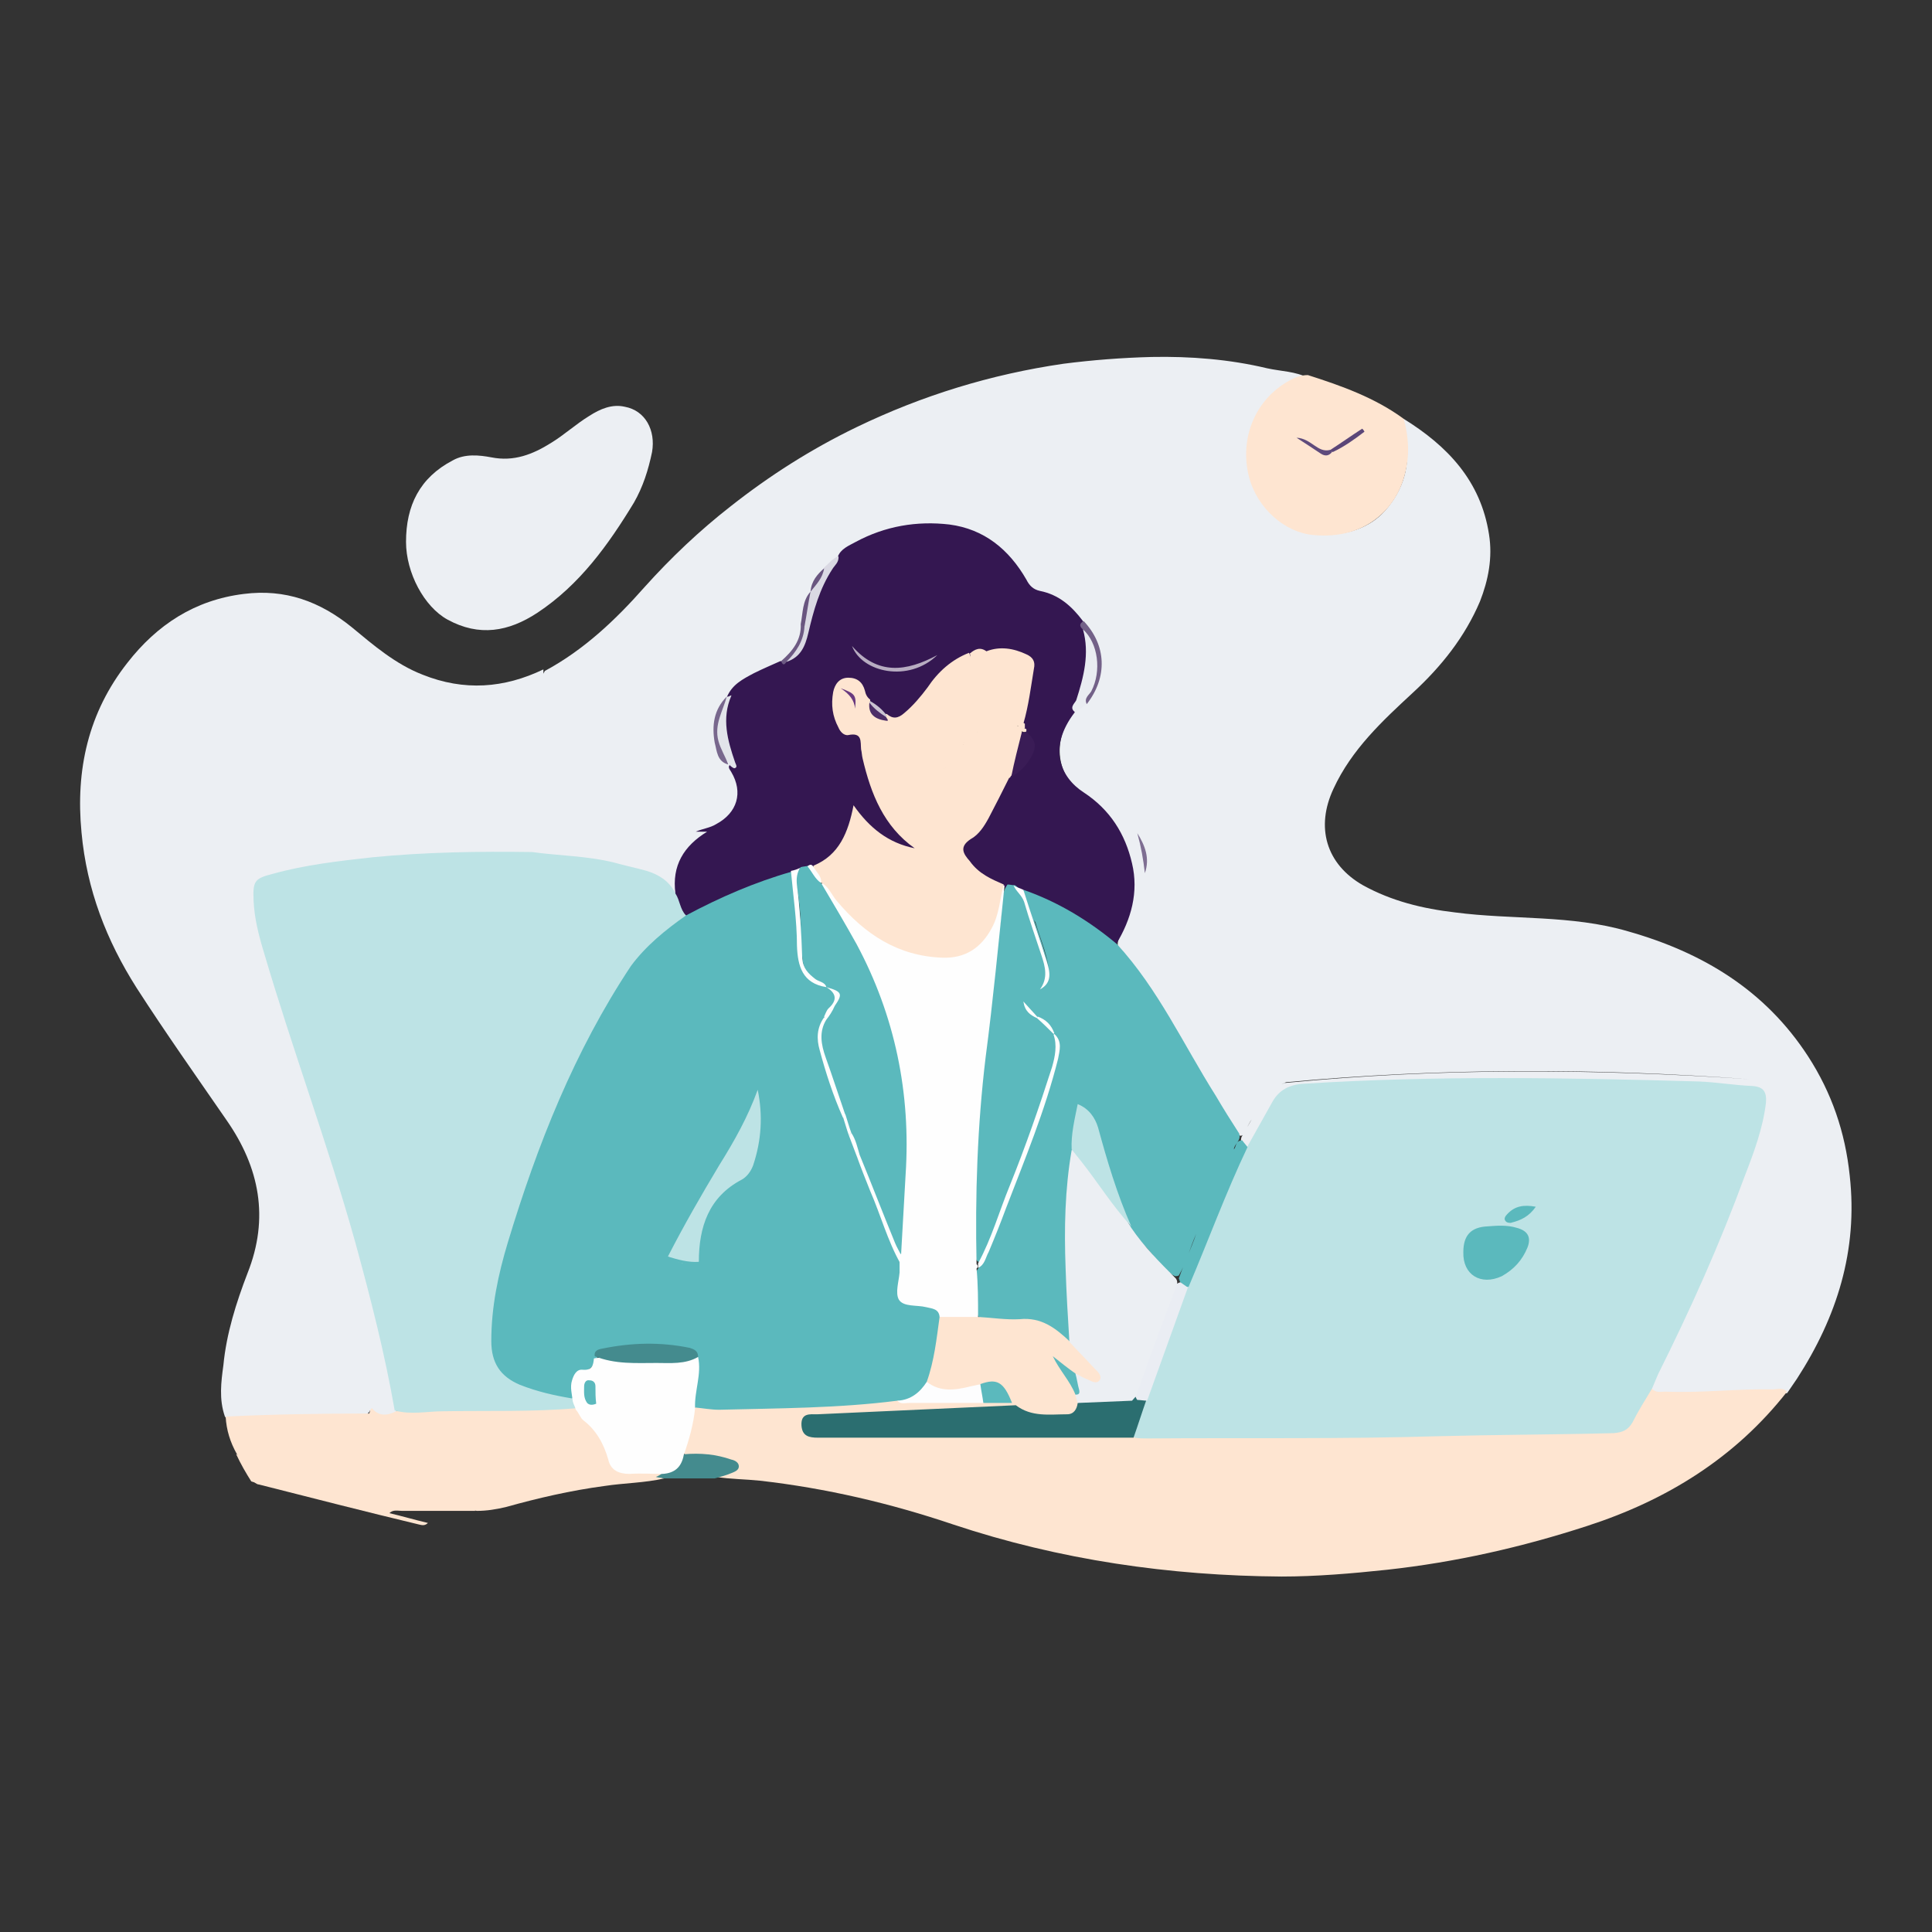<?xml version="1.0" encoding="utf-8"?>
<!-- Generator: Adobe Illustrator 23.0.1, SVG Export Plug-In . SVG Version: 6.00 Build 0)  -->
<svg version="1.1" id="Layer_1" xmlns="http://www.w3.org/2000/svg" xmlns:xlink="http://www.w3.org/1999/xlink" x="0px" y="0px"
	 viewBox="0 0 256 256" style="enable-background:new 0 0 256 256;" xml:space="preserve">
<rect x="0" y="0" width="256" height="256" fill="#333333" stroke="none"/>
<style type="text/css">
	.st0{fill:none;stroke:#F9B5A7;stroke-miterlimit:10;}
	.st1{fill:#FCBF68;}
	.st2{fill:url(#SVGID_1_);}
	.st3{fill:url(#SVGID_2_);}
	.st4{fill:url(#SVGID_3_);}
	.st5{fill:url(#SVGID_4_);}
	.st6{fill:#2B2B2B;}
	.st7{fill:#2D2D2D;}
	.st8{fill:#333333;}
	.st9{fill:#303030;}
	.st10{fill:#393939;}
	.st11{fill:#383939;}
	.st12{fill:#353535;}
	.st13{fill:#383938;}
	.st14{fill:#373737;}
	.st15{fill:#343434;}
	.st16{fill:#363636;}
	.st17{fill:#373837;}
	.st18{fill:#313131;}
	.st19{fill:#323232;}
	.st20{fill:#313030;}
	.st21{fill:#333433;}
	.st22{fill:#463E3F;}
	.st23{fill:#373635;}
	.st24{fill:#3B3737;}
	.st25{fill:#343131;}
	.st26{fill:#333231;}
	.st27{fill:#FAB76D;}
	.st28{fill:#31302F;}
	.st29{fill:#403B38;}
	.st30{fill:#3C3532;}
	.st31{fill:#353434;}
	.st32{fill:#3F3F3F;}
	.st33{fill:#353636;}
	.st34{fill:#3A3B3B;}
	.st35{fill:#353635;}
	.st36{fill:#393A3A;}
	.st37{fill:#343535;}
	.st38{fill:#363736;}
	.st39{fill:#333434;}
	.st40{fill:#373838;}
	.st41{fill:#3E4040;}
	.st42{fill:#323333;}
	.st43{fill:#373939;}
	.st44{fill:#2F302F;}
	.st45{fill:#303131;}
	.st46{fill:#2F2F2F;}
	.st47{fill:#383838;}
	.st48{fill:#343534;}
	.st49{fill:#3A3B3A;}
	.st50{fill:#353333;}
	.st51{fill:#413C3A;}
	.st52{fill:#443E3B;}
	.st53{fill:#3B3735;}
	.st54{fill:#3D3633;}
	.st55{fill:#403C3B;}
	.st56{fill:#3B3837;}
	.st57{fill:#393736;}
	.st58{fill:#403B39;}
	.st59{fill:#413B3A;}
	.st60{fill:#42403F;}
	.st61{fill:#3A3534;}
	.st62{fill:#3C3937;}
	.st63{fill:#353232;}
	.st64{fill:#3F3A38;}
	.st65{fill:#383533;}
	.st66{fill:#302F2F;}
	.st67{fill:#383635;}
	.st68{fill:#3D3C3C;}
	.st69{fill:#363535;}
	.st70{fill:#3B3634;}
	.st71{fill:#3E3A38;}
	.st72{fill:#3D3632;}
	.st73{fill:#393837;}
	.st74{fill:#363534;}
	.st75{fill:#393635;}
	.st76{fill:#3E3733;}
	.st77{fill:#373534;}
	.st78{fill:#3A3431;}
	.st79{fill:#353433;}
	.st80{fill:#3E3C3B;}
	.st81{fill:#3E3937;}
	.st82{fill:#333131;}
	.st83{fill:#363331;}
	.st84{fill:#3D3A38;}
	.st85{fill:#433E3C;}
	.st86{fill:#3A3837;}
	.st87{fill:#3A3635;}
	.st88{fill:#3B3736;}
	.st89{fill:#3A3735;}
	.st90{fill:#3A3736;}
	.st91{fill:#363433;}
	.st92{fill:#363332;}
	.st93{fill:#343232;}
	.st94{fill:#393434;}
	.st95{fill:#383231;}
	.st96{fill:#393332;}
	.st97{fill:#3A3433;}
	.st98{fill:#363131;}
	.st99{fill:#343130;}
	.st100{fill:#383534;}
	.st101{fill:#3B3937;}
	.st102{fill:#423E3C;}
	.st103{fill:#423E3D;}
	.st104{fill:#373333;}
	.st105{fill:#35312F;}
	.st106{fill:#363230;}
	.st107{fill:#393330;}
	.st108{fill:#373230;}
	.st109{fill:#FEFEFE;}
	.st110{fill:#D7F9F2;}
	.st111{fill:#B0F4EB;}
	.st112{fill:#2D8692;}
	.st113{fill:#F9BB3E;}
	.st114{fill:#FCA989;}
	.st115{fill:#0E3B54;}
	.st116{fill:#D6E7FE;}
	.st117{fill:#D5E7FE;}
	.st118{fill:#D8D9F5;}
	.st119{fill:#E4EEFE;}
	.st120{fill:#FEECB1;}
	.st121{fill:#1B1754;}
	.st122{fill:#2A2B7A;}
	.st123{fill:#82DEDA;}
	.st124{fill:#FCFCFC;}
	.st125{fill:#FCA98A;}
	.st126{fill:#1A1A1A;}
	.st127{fill:#FCAA8A;}
	.st128{fill:#FBA989;}
	.st129{fill:#2A2B79;}
	.st130{fill:#DAE9FE;}
	.st131{fill:#2B2C7B;}
	.st132{fill:#5556A2;}
	.st133{fill:#1B1B1B;}
	.st134{fill:#B3B6EE;}
	.st135{fill:#5657A4;}
	.st136{fill:#282974;}
	.st137{fill:#5354A3;}
	.st138{fill:#5454A4;}
	.st139{fill:#F9A98B;}
	.st140{fill:#5253A3;}
	.st141{fill:#D3E4FC;}
	.st142{fill:#ECF1FE;}
	.st143{fill:#F9A88A;}
	.st144{fill:#F8A88B;}
	.st145{fill:#F2A68D;}
	.st146{fill:#B3B7EE;}
	.st147{fill:#D3E5FE;}
	.st148{fill:#D4E5FD;}
	.st149{fill:#1C1854;}
	.st150{fill:#3E418A;}
	.st151{fill:#FCFCFE;}
	.st152{fill:#EEF1FD;}
	.st153{fill:#ECEEFA;}
	.st154{fill:#ECEEF9;}
	.st155{fill:#F1A1B8;}
	.st156{fill:#FCFCFD;}
	.st157{fill:#4B5195;}
	.st158{fill:#F8F8FC;}
	.st159{fill:#FBFBFD;}
	.st160{fill:#D2D3F1;}
	.st161{fill:#D1D3F1;}
	.st162{fill:#EFF0FA;}
	.st163{fill:#2A2B7B;}
	.st164{fill:#FDFDFE;}
	.st165{fill:#FAA78A;}
	.st166{fill:#EAEFFD;}
	.st167{fill:#F7A78A;}
	.st168{fill:#E2D3E0;}
	.st169{fill:#FAA98A;}
	.st170{fill:#FAAAB9;}
	.st171{fill:#FAA6B5;}
	.st172{fill:#F9F9FA;}
	.st173{fill:#EDF1FE;}
	.st174{fill:#EBEFFC;}
	.st175{fill:#EAEFFB;}
	.st176{fill:#FBB3C0;}
	.st177{fill:#FDE5EA;}
	.st178{fill:#F2F1FA;}
	.st179{fill:#165269;}
	.st180{fill:#F9D4C7;}
	.st181{fill:#F9D6C9;}
	.st182{fill:#F8D2C5;}
	.st183{fill:#354574;}
	.st184{fill:#FDDF8B;}
	.st185{fill:#FEC6AD;}
	.st186{fill:#344471;}
	.st187{fill:#F3F2FA;}
	.st188{fill:#F7CF47;}
	.st189{fill:#323F6A;}
	.st190{fill:#364777;}
	.st191{fill:#F9D7C8;}
	.st192{fill:#C0C5D3;}
	.st193{fill:#C5CAD8;}
	.st194{fill:#F7F6FC;}
	.st195{fill:#364676;}
	.st196{fill:#FADACD;}
	.st197{fill:#323F6B;}
	.st198{fill:#FDC6AE;}
	.st199{fill:#FEFDFC;}
	.st200{fill:#DBD3F0;}
	.st201{fill:#F4CFC3;}
	.st202{fill:#E0D9F2;}
	.st203{fill:#FBCA2F;}
	.st204{fill:#FAD8CC;}
	.st205{fill:#F8D048;}
	.st206{fill:#384877;}
	.st207{fill:#2C3256;}
	.st208{fill:#F7CE45;}
	.st209{fill:#F5C837;}
	.st210{fill:#FBECBD;}
	.st211{fill:#C2BCEE;}
	.st212{fill:#E2CCC5;}
	.st213{fill:#C2C6D3;}
	.st214{fill:#FEFEFD;}
	.st215{fill:#BCC2D1;}
	.st216{fill:#FCF1CA;}
	.st217{fill:#FEFDFD;}
	.st218{fill:#F3CD4A;}
	.st219{fill:#303D67;}
	.st220{fill:#F9D7CA;}
	.st221{fill:#F9D9CC;}
	.st222{fill:#F8CC4B;}
	.st223{fill:#FADACE;}
	.st224{fill:#42527F;}
	.st225{fill:#697497;}
	.st226{fill:#F5C835;}
	.st227{fill:#F6CC40;}
	.st228{fill:#DED7F2;}
	.st229{fill:#E2DCF3;}
	.st230{fill:#FDFBFA;}
	.st231{fill:#F8D049;}
	.st232{fill:#F1A694;}
	.st233{fill:#B3B7C8;}
	.st234{fill:#DBD4F0;}
	.st235{fill:#2C3357;}
	.st236{fill:#F6D5C8;}
	.st237{fill:#696F7E;}
	.st238{fill:#F4DDD4;}
	.st239{fill:#535963;}
	.st240{fill:#CDD1D3;}
	.st241{fill:#11363F;}
	.st242{fill:#DBDEDF;}
	.st243{fill:#E4E6E7;}
	.st244{fill:#9FA7AA;}
	.st245{fill:#C8CDCF;}
	.st246{fill:#A9B1B4;}
	.st247{fill:#969FA2;}
	.st248{fill:#838D91;}
	.st249{fill:#DADDDE;}
	.st250{fill:#CFD3D5;}
	.st251{fill:#CBCFD1;}
	.st252{fill:#FDFDFD;}
	.st253{fill:#F7E6D6;}
	.st254{fill:#B1B8BB;}
	.st255{fill:#42474E;}
	.st256{fill:#AFB7B9;}
	.st257{fill:#0A3039;}
	.st258{fill:#B0B6B7;}
	.st259{fill:#EEEFF0;}
	.st260{fill:#D1D5D7;}
	.st261{fill:#FDCA9B;}
	.st262{fill:#F5F5F5;}
	.st263{fill:#D8DCDD;}
	.st264{fill:#DADCDD;}
	.st265{fill:#3D1607;}
	.st266{fill:#F6F6F6;}
	.st267{fill:#E3D2C1;}
	.st268{fill:#E5E6E8;}
	.st269{fill:#D2D6D7;}
	.st270{fill:#E7E9EA;}
	.st271{fill:#F8F8F8;}
	.st272{fill:#D0D4D5;}
	.st273{fill:#AFB6B9;}
	.st274{fill:#F1F2F3;}
	.st275{fill:#EDEEEF;}
	.st276{fill:#E37335;}
	.st277{fill:#FDC999;}
	.st278{fill:#525862;}
	.st279{fill:#08242A;}
	.st280{fill:#E37336;}
	.st281{fill:#F6B578;}
	.st282{fill:#F3C0A2;}
	.st283{fill:#F2BEA1;}
	.st284{fill:#0B3039;}
	.st285{fill:#AEB5B8;}
	.st286{fill:#CCD0D2;}
	.st287{fill:#6E8388;}
	.st288{fill:#E4AA70;}
	.st289{fill:#2E4C54;}
	.st290{fill:#223F47;}
	.st291{fill:#E4964E;}
	.st292{fill:#CED1D4;}
	.st293{fill:#EBECED;}
	.st294{fill:#DDDFE0;}
	.st295{fill:#FAC698;}
	.st296{fill:#F9C799;}
	.st297{fill:#B4BBBD;}
	.st298{fill:#CBCED1;}
	.st299{fill:#CACED1;}
	.st300{fill:#ACB4B7;}
	.st301{fill:#ACB4B6;}
	.st302{fill:#D4D8D9;}
	.st303{fill:#FBC899;}
	.st304{fill:#EDBF93;}
	.st305{fill:#577076;}
	.st306{fill:#657B81;}
	.st307{fill:#F7C9AB;}
	.st308{fill:#F7C6A8;}
	.st309{fill:#FEE5DE;}
	.st310{fill:#CDD1D4;}
	.st311{fill:#FFFFFF;stroke:#666666;stroke-width:2;stroke-linejoin:round;stroke-miterlimit:10;}
	.st312{fill:#FFFFFF;}
	.st313{fill:#FFFFFF;stroke:#2D8692;stroke-width:2;stroke-linejoin:round;stroke-miterlimit:10;}
	.st314{clip-path:url(#SVGID_6_);}
	.st315{fill:#747E9E;}
	.st316{fill:#323B5A;}
	.st317{fill:#474F6F;}
	.st318{fill:#0F9BE8;}
	.st319{fill:#0066E8;}
	.st320{fill:#FFA87A;}
	.st321{fill:#E3835A;}
	.st322{fill:#FFC0A4;}
	.st323{fill:#FF3445;}
	.st324{fill:#DD1265;}
	.st325{fill:#404A66;}
	.st326{clip-path:url(#SVGID_8_);}
	.st327{fill:#C7D9FF;}
	.st328{fill:#E4EBF8;}
	.st329{fill:#A63914;}
	.st330{fill:#EB7722;}
	.st331{fill:#E32644;}
	.st332{fill:#494854;}
	.st333{clip-path:url(#SVGID_10_);}
	.st334{clip-path:url(#SVGID_12_);}
	.st335{clip-path:url(#SVGID_14_);}
	.st336{fill:#EAEAEA;}
	.st337{fill:#999999;}
	.st338{fill:#666666;}
	.st339{fill:#00A65A;}
	.st340{fill:#F7F7F7;}
	.st341{fill:#CCCCCC;}
	.st342{fill:none;stroke:#CCCCCC;stroke-miterlimit:10;}
	.st343{fill:#CCCCCC;stroke:#CCCCCC;stroke-miterlimit:10;}
	.st344{fill:#FFFFFF;stroke:#CCCCCC;stroke-miterlimit:10;}
	.st345{fill:#E0A800;}
	.st346{fill:#C82333;}
	.st347{fill:none;stroke:#EAEAEA;stroke-miterlimit:10;}
	.st348{fill:none;stroke:#CCCCCC;stroke-miterlimit:10;stroke-dasharray:5.765,5.765;}
	.st349{fill:none;stroke:#CCCCCC;stroke-miterlimit:10;stroke-dasharray:5.615,5.615;}
	.st350{fill:#FFFFFF;stroke:#F7F7F7;stroke-miterlimit:10;}
	.st351{clip-path:url(#SVGID_16_);}
	.st352{clip-path:url(#SVGID_18_);}
	.st353{fill:#FEE5D1;}
	.st354{fill:#BDE3E5;}
	.st355{fill:#5BB9BD;}
	.st356{fill:#FD7C5C;}
	.st357{fill:#FCC5B3;}
	.st358{fill:#FCC6B3;}
	.st359{fill:#FDE5D2;}
	.st360{fill:#F87D5E;}
	.st361{fill:#F6C6B7;}
	.st362{fill:#F8C5B6;}
	.st363{fill:#D8A090;}
	.st364{fill:#F1D7CE;}
	.st365{fill:#F0D5C9;}
	.st366{fill:#F2DDD1;}
	.st367{fill:#22343E;}
	.st368{fill:#FD7B5C;}
	.st369{fill:#0F2028;}
	.st370{fill:#FDC5B2;}
	.st371{fill:#FDB19F;}
	.st372{fill:#FCC6B4;}
	.st373{fill:#FBC4B4;}
	.st374{fill:#FAC4B1;}
	.st375{fill:#EEB1A0;}
	.st376{fill:#544E45;}
	.st377{fill:#E4DFD9;}
	.st378{fill:#323132;}
	.st379{fill:#46403C;}
	.st380{fill:#544A40;}
	.st381{fill:#523833;}
	.st382{fill:#654438;}
	.st383{fill:#A18D7C;}
	.st384{fill:#F8C4B4;}
	.st385{fill:#F5E4D9;}
	.st386{fill:#DCDCD8;}
	.st387{fill:#B0B1AC;}
	.st388{fill:#EFDFD0;}
	.st389{fill:#FBEFE2;}
	.st390{fill:#FEEFE5;}
	.st391{fill:#FDF0E3;}
	.st392{fill:#ECEFF3;}
	.st393{fill:#448B8E;}
	.st394{fill:#341751;}
	.st395{fill:#E9ECF1;}
	.st396{fill:#DAD9E3;}
	.st397{fill:#E2E4EA;}
	.st398{fill:#736188;}
	.st399{fill:#78678D;}
	.st400{fill:#7E6E92;}
	.st401{fill:#6D5A83;}
	.st402{fill:#69557F;}
	.st403{fill:#2B6E70;}
	.st404{fill:#5F4B7C;}
	.st405{fill:#5B4678;}
	.st406{fill:#EAEDF3;}
	.st407{fill:#B7ACC1;}
	.st408{fill:#CAC3D1;}
	.st409{fill:#3A1C56;}
	.st410{fill:#4D2E67;}
	.st411{fill:#693A7F;}
</style>
<path class="st392" d="M186,55.5c5.8,3.6,10.2,8.2,11.3,15.3c0.5,3.1-0.1,6.1-1.2,8.9c-2,4.7-5.1,8.6-8.9,12.1
	c-4,3.7-8.1,7.5-10.5,12.7c-2.4,5.1-1,10,3.9,12.8c3.8,2.1,7.9,3.1,12.2,3.6c7.6,1,15.4,0.3,22.9,2.5c9.9,2.8,18.2,7.8,23.9,16.6
	c3.1,4.8,4.9,10,5.5,15.8c1.1,9.9-1.7,18.7-7,26.9c-0.4,0.6-0.9,1.3-1.3,1.9c-5.4,0.4-10.7,0.7-16.1,0.5c-0.7,0-1.3,0-1.8-0.6
	c-0.5-1.2,0.3-2.1,0.7-3c4.7-9.6,9-19.3,12.5-29.4c0.6-1.7,1.1-3.4,1.3-5.2c0.2-1.4-0.3-2.1-1.7-2.3c-2.3-0.4-4.6-0.4-6.9-0.5
	c-13.1-0.6-26.3-0.6-39.5-0.3c-4.2,0.1-8.4,0.2-12.6,0.6c-1.3,0.1-2.4,0.6-3.2,1.7c-1.1,1.4-1.8,3-2.7,4.4c-0.3,0.6-0.6,1.2-1.1,1.6
	c-0.6,0.3-0.9-0.1-1.2-0.5c-0.1-0.4-0.1-0.8,0.1-1.1c0.9-1.5,1.7-3.1,2.8-4.6c0.7-1,1.6-1.9,2.8-2.4c20.5-2,41-1.9,61.6-0.5
	c-20.5-1.5-41-1.5-61.4,0.4c-2.2,0.9-3.2,2.9-4.4,4.7c-0.5,0.7-0.8,1.4-1.2,2.2c-0.1,0.1-0.3,0.2-0.4,0.2c-0.9-0.2-1.2-1-1.5-1.6
	c-3.2-5.2-6.2-10.5-9.4-15.8c-1.2-1.9-2.5-3.8-3.9-5.5c-0.6-0.7-1.3-1.4-1.5-2.4c0-0.8,0.4-1.5,0.7-2.2c2.4-5.2,1.5-10.7-2.3-14.9
	c-1-1.1-2-2.1-3.2-3c-3.5-2.6-3.8-7.3-1-10.7c0.5-0.5,1-1,1.6-1.4c2.6-3.2,2.5-6.7-0.4-10.4c-1.5-1.8-3.2-3.3-5.6-3.9
	c-1.3-0.3-1.8-1.5-2.5-2.4c-2.1-3.1-4.7-5.4-8.5-6c-5.5-0.9-10.8-0.1-15.2,3.7c-0.7,0.5-1.4,1.2-2,1.8c-0.8,0.7-1.4,1.6-1.7,2.6
	c-0.1,0.2-0.1,0.3-0.2,0.5c-0.7,1.3-0.8,2.7-1.1,4.1c0.1,2.2-1.1,3.7-2.7,5c-1.2,0.9-2.6,1.3-3.9,2c-1.2,0.7-2.4,1.3-3.1,2.5
	c-0.1,0.1-0.2,0.3-0.3,0.4c-2,3.1-1.9,5.7,0.2,8.3c0.2,0.2,0.3,0.4,0.5,0.6c1.5,2.8,1.5,4.7-0.3,6.7c-1,1.2-2.3,1.9-3.8,1.7
	c-0.3-0.1-0.2,0.4-0.2,0.1c0-0.1,0-0.1,0.1-0.1c0.7-0.1,1.1,0.2,0.6,0.9c-0.3,0.4-0.7,0.7-1,1c-1.6,1.3-2.6,2.9-2.6,5
	c0,0.6,0,1.2-0.6,1.6c-4.7-4-10.5-3.9-16.1-4.6c-0.7-0.1-1.4,0.1-2.1-0.2c-0.5-0.1-1-0.3-0.6-1c0.8-0.8,0.8-1.8,0.8-2.8
	c0-6.1,0-12.2,0-18.3c0-1,0-2,0.6-2.9c5.2-2.8,9.4-6.8,13.2-11.1c3.5-3.9,7.3-7.5,11.4-10.7c5.2-4.1,10.7-7.6,16.7-10.5
	c8.7-4.2,17.8-7,27.4-8.4c3.9-0.5,7.8-0.8,11.7-0.9c5.1-0.1,10.3,0.3,15.3,1.5c1.8,0.4,3.8,0.4,5.5,1.3c-0.2,0.3-0.4,0.4-0.7,0.5
	c-7.1,2.5-8.3,10.8-5.1,16c3.1,5.1,11.8,5.7,15.9,1.1c2.5-2.8,3.4-6.1,2.8-9.7C185.8,56.8,185.5,56.1,186,55.5z"/>
<path class="st392" d="M72,88.7c0,7.5,0,15.1,0,22.6c0,1.1-0.1,1.9-1.5,1.7c-0.8,0.7-1.8,0.5-2.7,0.5c-8.9-0.2-17.7,0.3-26.5,1.8
	c-1.7,0.3-3.4,0.7-5.1,1.1c-1.4,0.4-2.1,1.2-2,2.7c0,2.5,0.7,4.9,1.4,7.3c1.7,6.2,3.9,12.2,5.9,18.4c4.2,13,8.3,26.1,10.9,39.5
	c0.2,0.9,0.5,1.8,0.1,2.8c-1.5,1.1-2.4,1-3.5-0.3c-0.5-2.2-0.8-4.4-1.4-6.6c-0.4-2.2-1.2-4.4-1.4-6.1c0.4,1.7,0.9,4,1.6,6.3
	c0.2,1.7,0.6,3.3,0.9,5c0.1,0.7,0.5,1.5-0.2,2.2c-5.9,0.6-11.9,0.4-17.8,0.6c-0.4,0-0.7-0.2-0.9-0.5c-0.8-2.3-0.5-4.6-0.2-6.8
	c0.4-4.2,1.7-8.3,3.2-12.2c2.9-7.3,1.6-14-2.8-20.3c-4-5.8-8.1-11.6-11.9-17.5c-4-6.3-6.6-13-7.3-20.6c-0.8-8.3,0.9-15.9,6.1-22.5
	c3.9-5,8.9-8.3,15.4-9.1c5.5-0.7,10.1,1,14.3,4.4c2.9,2.4,5.8,4.9,9.4,6.3C61.5,91.6,66.8,91.2,72,88.7z"/>
<path class="st353" d="M218.9,184c0.5,0.6,1.2,0.4,1.8,0.4c4.8,0.2,9.5-0.4,14.2-0.3c0.6,0,1.3-0.3,1.9,0.3
	c-6.9,8.8-16,14.4-26.5,17.8c-8.6,2.8-17.4,4.8-26.5,5.8c-4.7,0.5-9.4,0.9-14,0.9c-14.8-0.1-29.4-2.2-43.5-6.9
	c-8.3-2.8-16.8-4.8-25.6-5.8c-1.9-0.2-3.9-0.2-5.8-0.5c0.3-1.1,1.7-0.6,2.2-1.6c-1.2-1-2.7-1-4.1-1.1c-0.8-0.1-1.8,0.2-2.5-0.5
	c0.3-2.2,0.6-4.3,1.7-6.2c2.3-0.2,4.6-0.2,6.9-0.2c6.3-0.2,12.7-0.4,19-1c0.2,0,0.5,0,0.7,0c2.6,0.5,5.3,0,8,0.2
	c1.1,0.1,2.3,0,3.4,0c1.3,0,2.7-0.2,4,0.2c0.3,0.2,0.6,0.4,0.3,0.8c-1.4,0.7-3,0.7-4.5,0.7c-4,0-8,0.5-11.9,0.5
	c-3-0.1-5.9,0.5-8.9,0.4c-0.2,0-0.5,0-0.7,0.1c-0.5,0.1-1.2,0.2-1.1,0.9c0,0.8,0.7,0.9,1.3,1c0.7,0.1,1.4,0.1,2.1,0.1
	c12.6,0,25.1,0,37.7,0c0.7,0,1.3,0,2,0c10.5-0.1,21,0.1,31.6-0.1c7.9-0.1,15.8-0.3,23.7-0.4c2.6,0,5.2-0.4,7.8-0.3
	c1.4,0,2.1-0.7,2.9-1.8C217.1,186.3,217.3,184.7,218.9,184z"/>
<path class="st392" d="M53.8,71.8c0-4.8,1.8-8.5,6.2-10.8c1.6-0.9,3.5-0.7,5.1-0.4c3,0.6,5.5-0.4,7.9-1.9c1.8-1.1,3.3-2.5,5.1-3.6
	c1.4-0.9,3-1.6,4.7-1.2c2.7,0.5,4.1,3.1,3.6,6c-0.5,2.4-1.2,4.6-2.4,6.7c-3.4,5.6-7.2,10.9-12.8,14.6c-3.8,2.5-7.7,3.2-11.9,0.9
	C56.2,80.4,53.8,75.9,53.8,71.8z"/>
<path class="st353" d="M29.9,187.7c6.3-0.3,12.6-0.4,19-0.4c0.2-0.2,0-0.6,0.4-0.7c0.9,1.1,2,1,3.2,0.4c1.9-0.7,4-0.4,5.9-0.5
	c4.2-0.1,8.4-0.1,12.6,0c1.7,0,3.3-0.4,4.9-0.3c1.8,1.5,3.7,3,4.6,5.4c1.1,3,1.6,3.4,4.8,3.2c0.8,0,1.7-0.2,2.4,0.2
	c0.1,0.1,0.2,0.3,0.1,0.4c-0.2,0.3-0.2,0.4,0.2,0.5c-2.6,0.6-5.3,0.6-7.9,1c-4.5,0.6-8.8,1.6-13.1,2.8c-1.3,0.3-2.5,0.5-3.8,0.5
	c-10.1-1.5-19.8-4.4-29.7-6.5c-0.8-0.2-1.5-0.5-2.1-1C30.5,191.1,30,189.5,29.9,187.7z"/>
<path class="st353" d="M186,55.5c0.8,2.9,0.8,5.7-0.2,8.5c-1.3,3.6-5,7.5-11.7,6.9c-3.8-0.3-7.5-3.5-8.6-7.7
	c-1.3-5.1,0.8-10.3,5.4-12.8c0.7-0.4,1.5-0.7,2.4-0.7C177.7,51.1,182.2,52.7,186,55.5z"/>
<path class="st353" d="M31.3,192.7c5.7,1.3,11.5,2.7,17.2,4c4.7,1.1,9.4,2.1,14.1,3.2c0.2,0,0.3,0.2,0.4,0.3c-3.2,0-6.5,0-9.7,0
	c-0.6,0-1.2-0.2-1.7,0.3c-1.5,0.3-2.8-0.4-4.2-0.7c-4.7-1.1-9.4-2.3-14.1-3.5C32.6,195.2,31.9,194,31.3,192.7z"/>
<path class="st393" d="M88,195.9c-0.4-0.1-0.8-0.1-1.1-0.2c0.3-0.1,0.6-0.3,0.9-0.5c1.1-0.7,2-1.5,2.8-2.5c2.2-0.2,4.3,0,6.3,0.7
	c0.5,0.1,1,0.4,1,0.9c0,0.5-0.5,0.7-1,0.9c-0.7,0.3-1.5,0.5-2.2,0.7C92.6,195.9,90.3,195.9,88,195.9z"/>
<path class="st353" d="M33.4,196.3c3,0.1,5.8,1.3,8.7,1.9c3.2,0.7,6.3,1.5,9.5,2.3c1.7,0.4,3.4,0.9,5.1,1.3
	c-0.4,0.4-0.8,0.3-1.2,0.2c-7.1-1.7-14.1-3.5-21.2-5.3C34,196.7,33.8,196.4,33.4,196.3z"/>
<path class="st354" d="M218.9,184c-0.9,1.5-1.8,2.9-2.6,4.5c-0.6,1-1.3,1.3-2.5,1.4c-7.7,0.2-15.3,0.2-23,0.4
	c-12.9,0.4-25.8,0.2-38.7,0.3c-0.6,0-1.2,0-1.8-0.1c-0.6-1,0.2-1.8,0.5-2.7c0.3-0.8,0.6-1.7,0.9-2.5c1.8-5,3.6-9.9,5.4-14.9
	c2.3-5.6,4.3-11.3,7-16.8c0.3-0.6,0.4-1.4,1.2-1.7c1.1-2,2.2-3.9,3.3-5.9c0.9-1.6,2.3-2.3,4.2-2.4c17.4-1.1,34.9-0.8,52.3-0.3
	c2.4,0.1,4.7,0.5,7.1,0.6c1.5,0.1,1.9,0.8,1.8,2.2c-0.4,3.4-1.6,6.6-2.8,9.7c-3.3,9-7.2,17.7-11.5,26.3
	C219.4,182.8,219.1,183.5,218.9,184z"/>
<path class="st354" d="M76.3,186.6c-5.8,0.5-11.7,0.3-17.6,0.4c-2.1,0-4.2,0.5-6.4-0.1c-1.3-7.5-3.2-14.9-5.2-22.2
	c-3.6-12.9-8.3-25.5-12.1-38.4c-0.7-2.3-1.3-4.6-1.4-7c-0.1-2.5,0.1-2.9,2.5-3.5c4.3-1.2,8.7-1.7,13.2-2.2
	c7.1-0.7,14.1-0.8,21.2-0.7c3.6,0.5,7.3,0.5,10.9,1.4c1.4,0.4,2.9,0.7,4.3,1.1c1.6,0.5,2.9,1.3,3.7,2.8c1.1,0.7,1.3,1.9,1.6,3
	c-0.1,0.3-0.3,0.6-0.5,0.7c-5.4,3.4-8.3,8.8-11.2,14.1c-5.5,10.3-9.7,21.2-12.6,32.6c-0.7,3-1.1,6-1.1,9c0,2.7,1.3,4.4,3.7,5.5
	c2.1,0.9,4.5,1.1,6.6,2.1C76.4,185.7,76.7,186.1,76.3,186.6z"/>
<path class="st394" d="M90.9,121.3c-0.8-0.8-0.8-2-1.4-2.9c-0.5-3.7,1.1-6.3,4.2-8.2c-0.5,0-1,0-1.5,0c0.9-0.4,1.9-0.5,2.7-1
	c2.8-1.5,3.6-4.2,2-6.9c-0.1-0.2-0.4-0.5-0.3-0.8c0.4-0.5,0.1-0.9,0-1.3c-0.9-2.6-1-5.2-0.3-7.8c0.7-1.7,2.1-2.4,3.6-3.2
	c1.2-0.6,2.4-1.1,3.5-1.6c0.4,0.1,0.7-0.2,1-0.4c1.3-0.9,1.8-2.2,2.2-3.7c0.8-3.5,1.9-7,4.4-9.7c0.4-1.1,1.5-1.5,2.4-2
	c3.9-2.1,8.1-2.8,12.4-2.3c4.6,0.6,7.9,3.3,10.2,7.3c0.4,0.8,0.9,1.3,1.8,1.5c2.5,0.5,4.2,2,5.7,4c0,0.5,0.3,1,0.4,1.4
	c1,3.4-0.1,6.5-1.1,9.7c-0.1,0.3-0.4,0.6-0.4,1c-3.6,4.7-1.9,8.6,1.2,10.6c3.5,2.3,5.5,5.5,6.4,9.4c0.9,3.8-0.1,7.4-2.1,10.7
	c-0.7,0-1.2-0.4-1.7-0.8c-3.2-2.6-6.8-4.5-10.6-6c-0.5-0.2-1-0.4-1.6-0.6c-0.2,0-0.5-0.1-0.7-0.1c-0.2,0-0.3-0.1-0.5-0.1
	c-1.7-0.6-3.3-1.4-4.5-2.7c-0.9-1-1.4-2.1-0.3-3.1c2.3-2.2,3.8-5,5-7.9c0.1-0.3,0.3-0.5,0.6-0.7c1.4-0.5,2.3-1.5,3-2.8
	c1-1.8,0.8-2.3-0.8-3.5c-0.1-0.1-0.3-0.3-0.3-0.4c-0.1-0.3-0.1-0.5-0.1-0.8c0.4-1.8,0.7-3.7,1-5.6c0.4-2.5-0.3-3.3-2.7-3.7
	c-0.9-0.1-1.8,0.2-2.6,0.2c-0.8-0.1-1.6-0.2-2.3,0.3c-2.3,1-4.1,2.7-5.5,4.8c-0.8,1.2-1.8,2.2-2.9,3.1c-0.9,0.8-1.8,1-2.8,0.2
	c-0.8-0.6-1.5-1.4-2.3-2c-0.6-0.5-0.7-1.2-1.1-1.8c-0.9-1.2-2.2-1-2.8,0.3c-1,2.1,0.1,4.8,2.3,5.6c1.1,0.4,1.1,1.3,1.2,2.2
	c0.4,2.4,1,4.8,2.1,7c1,2,2.2,3.6,3.9,5.1c0.4,0.3,1,0.7,0.7,1.3c-0.3,0.5-1,0.3-1.5,0.1c-2.7-1-4.8-2.6-6.4-5
	c-0.6,3.3-1.9,6-5.2,7.3c-0.4,0-0.8-0.1-1.2,0c-0.4,0.1-0.7,0.2-1.1,0.4c-0.4,0.1-0.8,0.3-1.2,0.4c-4.2,1.6-8.6,3-12.5,5.3
	C91.8,121.4,91.4,121.6,90.9,121.3z"/>
<path class="st355" d="M135.6,117.9c4.6,1.6,8.7,4.1,12.4,7.2c5.5,6,8.8,13.3,13.1,20.1c1,1.7,2,3.3,3.1,5c0.3,1-0.7,1.4-0.7,2.1
	c0.3-0.3,0.2-1.2,1.1-1.2c0.2,0.3,0.5,0.6,0.7,0.9c-2.9,6.1-5.2,12.4-7.8,18.5c-0.5,0.1-0.8-0.2-1.1-0.6c-0.1-0.1-0.1-0.3-0.2-0.5
	c0.7-2,1.6-3.9,2.3-5.9c-0.8,1.8-1.3,3.8-2.3,5.5c-0.2,0.1-0.3,0.1-0.5,0.1c-1.7-0.8-2.6-2.5-3.8-3.8c-0.9-1-2-1.9-2.3-3.2
	c-1.9-3.8-3.2-7.9-4.1-12c-0.3-1.2-0.9-2.3-2.1-3.1c-0.8,1.9-0.5,3.8-0.9,5.6c-0.5,3.8-0.4,7.6-0.7,11.4c-0.3,3.2,0.3,6.5,0.5,9.8
	c0.1,1.2,0.3,2.5-0.2,3.7c-0.4,0.5-0.9,0.2-1.2-0.1c-2.4-2.7-5.8-2-8.8-2.4c-0.9-0.1-1.8,0.1-2.5-0.6c-0.6-2-0.4-4-0.2-6
	c2.1-3,3-6.5,4.3-9.9c2.4-6.1,4.8-12.1,6.4-18.4c0.3-1,0.2-2-0.2-2.9c-0.6-0.9-1.4-1.7-2.3-2.3c-0.4-0.3-0.9-0.5-1-0.8
	c0.1,0.2,0.5,0.5,1,0.7c0.9,0.7,1.7,1.4,2.3,2.4c0.7,1.5,0.2,2.9-0.2,4.3c-2.5,8.4-5.9,16.6-9.1,24.8c-0.1,0.4-0.1,1.7-1.2,0.7
	c-0.2-0.4-0.2-0.9-0.2-1.4c0-7.2-0.2-14.4,0.8-21.6c0.9-7.4,1.6-14.8,2.6-22.2c0.2-1.5-0.1-3.2,0.9-4.6c0.3,0,0.6,0.1,1,0.1
	c0.9,0.6,1.4,1.5,1.8,2.5c0.8,2.4,1.7,4.8,2.4,7.3c0.2,0.9,0.4,1.7,0.3,2.6c0.1-2.7-1.1-5-1.8-7.5
	C136.4,120.9,135.6,119.5,135.6,117.9z"/>
<path class="st395" d="M142.5,94.4c-0.9-0.6-0.1-1.2,0.1-1.6c1-3.1,1.8-6.2,0.9-9.4c0.6-0.1,0.6-0.1,0.7,0.1c1.7,3,2.3,6,0.1,9
	c-0.2,0.3-0.2,0.5-0.3,0.8C143.5,93.7,143,94,142.5,94.4z"/>
<path class="st396" d="M111.1,73.7c0.1,0.8-0.5,1.2-0.8,1.7c-1.7,2.6-2.5,5.5-3.2,8.5c-0.4,1.7-1,3.2-2.9,3.8
	c-0.2-0.3,0-0.6,0.2-0.8c1.4-1.1,1.8-2.6,1.9-4.2c0.2-1.5,0.5-3,1.1-4.4l0,0c0.4-1.1,1.3-2,1.8-3.1C109.8,74.7,110.3,74,111.1,73.7z
	"/>
<path class="st397" d="M96.3,92.3c0.2,0.1,0.7-0.3,0.6-0.1c-1.3,3-0.5,5.9,0.5,8.8c0.1,0.3,0.4,0.7-0.1,0.8c-0.1,0-0.4-0.2-0.6-0.4
	c0-0.1-0.1-0.2-0.1-0.3C94.5,98.9,94.1,95.7,96.3,92.3L96.3,92.3z"/>
<path class="st398" d="M144,93.3c-0.4-0.8,0.3-1.2,0.6-1.7c1.4-2.7,0.9-6.4-1.1-8.2c-0.5-0.4-0.5-0.8,0.1-1.1
	C146.6,85.5,146.8,89.7,144,93.3z"/>
<path class="st399" d="M96.3,92.3c-0.5,1.9-1.7,3.7-1.1,5.9c0.3,1.1,0.9,2,1.3,3.1c-1.5-0.4-1.5-1.8-1.8-2.9
	C94.3,96.1,94.6,94,96.3,92.3z"/>
<path class="st400" d="M150.7,110.4c1,1.6,1.7,3.3,1,5.3C151.5,113.9,151.2,112.2,150.7,110.4z"/>
<path class="st401" d="M106.6,83c-0.1,1.9-1.1,3.4-2.4,4.7c-0.3,0.5-0.5,0.4-0.7-0.1c1.5-1.3,2.7-2.8,2.6-4.9
	C106.4,82.6,106.5,82.7,106.6,83z"/>
<path class="st402" d="M106.6,83c-0.2-0.1-0.3-0.2-0.5-0.3c0.3-1.5,0.2-3.1,1.3-4.3C107.1,79.9,106.9,81.4,106.6,83z"/>
<path class="st402" d="M109.2,75.3c-0.2,1.3-1,2.1-1.8,3.1C107.5,77,108.3,76.1,109.2,75.3z"/>
<path class="st392" d="M41.3,157.3c-1.6-3.5-2.4-7.2-3.8-10.8c-0.1-0.3-0.3-0.7,0-1.4C38.8,149.4,40.6,153.2,41.3,157.3L41.3,157.3z
	"/>
<path class="st392" d="M47.7,180.2c-1-2.2-1.2-4.6-1.7-6.9C46.8,175.6,47.7,177.8,47.7,180.2L47.7,180.2z"/>
<path class="st392" d="M49.2,186.6c-0.1,0.2-0.3,0.5-0.4,0.7c-0.1-2.4-1.1-4.7-1.1-7.1c0,0,0,0,0,0
	C48.7,182.2,48.8,184.4,49.2,186.6z"/>
<path class="st392" d="M41.3,157.3c1,1.8,1.5,3.7,1.8,5.7l0,0C42.2,161.2,41.5,159.3,41.3,157.3C41.3,157.3,41.3,157.3,41.3,157.3z"
	/>
<path class="st392" d="M31,117.4c-0.8,1.4-0.1,3.1-0.6,4.5C30.4,120.4,29.7,118.8,31,117.4z"/>
<path class="st392" d="M33.3,132.2c0.4,1.3,0.9,2.7,1.3,4c-0.1,0-0.3,0.1-0.4,0.1c-0.4-1.3-0.9-2.7-1.3-4
	C33.1,132.3,33.2,132.2,33.3,132.2z"/>
<path class="st392" d="M32.1,128c-0.7-1.2-1.2-2.3-0.9-3.7C31.5,125.6,31.8,126.8,32.1,128z"/>
<path class="st392" d="M43.1,163c0.7,1,0.9,2.1,0.9,3.2C43.5,165.3,43.1,164.2,43.1,163C43.1,163.1,43.1,163,43.1,163z"/>
<path class="st392" d="M45,168.9c0.2,0.8,0.4,1.6,0.7,2.4C44.9,170.6,44.9,169.8,45,168.9z"/>
<path class="st355" d="M90.9,121.3c4.5-2.4,9.1-4.4,14-5.8c1.1,2.1,0.9,4.4,1.2,6.6c0.2,1.4,0.2,2.8,0.2,4.3c0,2.2,1.1,3.3,2.9,4
	c0.2,0.1,0.3,0.2,0.5,0.3c1.7,1.4,1.7,1.4,0.6,3.2c-0.3,0.4-0.6,0.9-0.8,1.3c-1.3,2.6,0,5.1,0.7,7.5c0.5,1.7,1.1,3.5,1.8,5.2
	c0.3,0.8,0.6,1.7,0.9,2.5c0.3,1,0.8,2,1.1,2.9c1.8,4.7,3.7,9.5,5.5,14.2c0.2,1,0.3,2,0.1,3c-0.3,1.3,0.3,1.8,1.5,2
	c0.6,0.1,1.3,0.2,1.9,0.3c0.9,0.2,1.6,0.7,1.8,1.7c-0.1,2.9-0.4,5.8-1.6,8.5c-0.9,1.7-2.1,3-4.3,2.6c-7.8,1-15.7,1-23.6,1.2
	c-1.1,0-2.1-0.2-3.2-0.3c-0.7-0.6-0.4-1.4-0.4-2.2c0.1-1.5,0.5-2.9,0.3-4.4c-0.3-0.7-0.9-0.9-1.6-1c-3.2-0.7-6.5-0.6-9.7,0
	c-0.6,0.1-1.1,0.3-1.5,0.9c-0.4,0.9-0.8,1.7-1.9,1.9c-0.9,0.2-1.2,1-1.3,1.9c0,0.6,0.3,1.2-0.2,1.7c-2.4-0.4-4.6-0.9-6.9-1.8
	c-2.6-1.1-3.8-2.9-3.8-5.8c0-4.5,0.9-8.8,2.2-13.1c3.9-12.9,8.8-25.3,16.3-36.6C85.6,125.3,88.2,123.2,90.9,121.3z"/>
<path class="st353" d="M122.8,183.1c1-2.8,1.3-5.7,1.7-8.6c1.7-1,3.4-0.9,5.1,0c1.8,0.1,3.7,0.4,5.5,0.3c2.9-0.3,4.8,1.2,6.7,3
	c1.8,0.9,2.9,2.4,4.1,3.8c0.3,0.4,0.6,1,0.2,1.5c-0.4,0.5-1,0.4-1.5,0.3c-0.8-0.2-1.4-0.6-2.1-1c-0.8-0.5-1.6-0.9-2-1.4
	c0.9,1,1.8,2.3,2.4,3.8c0.2,0.4,0.3,0.9,0.2,1.4c0,0.2-0.1,0.5-0.3,0.6c-1.5,1.9-7,1.5-8.3-0.6c-0.2-0.1-0.3-0.2-0.5-0.3
	c-0.3-0.3-0.6-0.5-0.8-0.9c-0.9-1.5-2.1-1.8-3.6-1.1c-1.8,0.5-3.5,1.1-5.4,0.5C123.7,184.1,122.8,184,122.8,183.1z"/>
<path class="st109" d="M92.5,179.8c0.5,2.3-0.5,4.5-0.4,6.8c-0.2,2.1-0.8,4.2-1.5,6.2c-0.3,1.6-1.2,2.4-2.8,2.5
	c-1.5,0-2.9-0.1-4.4,0c-1.4,0-2.5-0.5-2.8-1.9c-0.6-2.1-1.6-3.9-3.3-5.2c-0.4-0.3-0.6-1-1-1.4c-0.1-0.4-0.3-0.7-0.4-1.1
	c-0.1-0.9-0.4-1.9-0.1-2.8c0.2-0.7,0.6-1.5,1.4-1.4c1.3,0.1,1.4-0.6,1.5-1.5c1.4-0.3,2.8,0.2,4.2,0.3
	C86.2,180.4,89.3,179.8,92.5,179.8z"/>
<path class="st403" d="M134.6,186.2c2.1,1.6,4.5,1.2,6.8,1.2c0.9,0,1.3-0.7,1.4-1.5c2.2-1,4.5-0.9,6.8-0.9c0.3,0,0.6,0,0.9,0
	c0.5,0,1,0.1,1.4,0.5c-0.6,1.7-1.1,3.3-1.7,5c-9.8,0-19.5,0-29.3,0c-4.2,0-8.3,0-12.5,0c-1.2,0-2.1-0.2-2.2-1.6
	c-0.1-1.7,1.1-1.5,2.1-1.5C117.1,187,125.9,186.6,134.6,186.2z"/>
<path class="st164" d="M122.8,183.1c1.8,1.4,3.8,1.1,5.8,0.6c0.5-0.1,0.9-0.2,1.4-0.3c0.7,0.8,1,1.6,0.4,2.5c-3.3,0-6.6,0-10,0
	c-0.5,0-1.1,0.2-1.5-0.3C120.7,185.5,121.9,184.5,122.8,183.1z"/>
<path class="st355" d="M130.3,185.9c-0.1-0.8-0.3-1.7-0.4-2.5c2.2-0.8,3.1-0.3,4.2,2.5C132.9,185.9,131.6,185.9,130.3,185.9z"/>
<path class="st404" d="M176.5,59.9c-0.4,0.5-0.9,0.6-1.5,0.2c-0.9-0.6-1.8-1.2-3.2-2.1c2,0.1,2.8,2.1,4.5,1.6
	C176.5,59.6,176.5,59.7,176.5,59.9z"/>
<path class="st405" d="M176.3,59.6c1.4-0.9,2.8-1.9,4.2-2.8c0.1,0.1,0.2,0.2,0.3,0.4c-1.3,1-2.7,2-4.2,2.7
	C176.4,59.8,176.4,59.7,176.3,59.6z"/>
<path class="st355" d="M193.9,165.9c0-2.2,1-3.3,3.2-3.4c1.3-0.1,2.6-0.2,3.9,0.2c1.5,0.4,1.9,1.3,1.4,2.6c-0.7,1.7-1.8,2.9-3.4,3.8
	C196.2,170.4,193.8,168.9,193.9,165.9z"/>
<path class="st406" d="M152,185.6c-0.4,0-0.9-0.1-1.3-0.1c-0.5-0.6-0.1-1.3,0.1-1.8c1.4-4.2,3-8.3,4.5-12.5c0.2-0.6,0.4-1.1,1.1-1.3
	c0.3,0.2,0.7,0.5,1,0.7C155.6,175.6,153.8,180.6,152,185.6z"/>
<path class="st355" d="M203.5,159.9c-0.9,1.3-2,1.8-3.2,2.1c-0.2,0.1-0.7,0-0.8-0.2c-0.3-0.3,0-0.7,0.2-0.9
	C200.7,159.8,201.9,159.6,203.5,159.9z"/>
<path class="st109" d="M129.6,174.5c-1.7,0-3.4,0-5.1,0c-0.1-1.1-1-1.1-1.8-1.3c-1.2-0.3-3,0-3.6-1c-0.5-0.9,0-2.4,0.1-3.6
	c0-0.4,0-0.8,0-1.2c0-0.5-0.1-1-0.2-1.4c0-5.4,0.4-10.8,0.4-16.2c-0.1-7.6-1.9-14.8-5.1-21.7c-1.4-3.1-3.1-6-4.9-8.9
	c-0.4-0.6-0.9-1.1-0.8-1.9c0.9-0.8,1.3,0.1,1.6,0.6c1,1.3,2,2.6,3.3,3.7c3,2.6,6.3,4.4,10.3,4.9c4,0.4,7-1.8,8-6.2
	c0.3-1,0-2.3,1.1-3c0.1,0,0.2,0,0.2,0.1c-0.8,7.6-1.5,15.1-2.5,22.7c-1.1,9.1-1.4,18.3-1.2,27.4c0.2,0.2,0.2,0.4,0,0.6
	C129.6,170.2,129.6,172.3,129.6,174.5z"/>
<path class="st353" d="M133,117.2c-0.5,1.9-0.6,4-1.6,5.8c-1.4,2.6-3.5,4-6.5,3.9c-5.9-0.2-10.3-3.1-14-7.5c-0.7-0.8-1.1-2-2.2-2.5
	c-0.1-0.1-0.1-0.1-0.2-0.2c-0.3-0.6-1-1.1-0.7-2c3.4-1.4,4.6-4.4,5.3-8c2.1,3,4.6,5,8.1,5.7c-4.1-2.9-5.8-7.2-6.9-11.9
	c-0.1-0.4-0.1-0.8-0.2-1.2c-0.1-1,0.2-2.3-1.7-1.9c-0.6,0.1-1.1-0.5-1.3-1c-0.8-1.5-1-3-0.7-4.7c0.2-1,0.8-1.9,2-1.9
	c1.2,0,1.9,0.6,2.2,1.7c0.1,0.5,0.3,0.9,0.7,1.2c0,0.1,0,0.2,0,0.2c0.4,0.8,0.6,1.8,1.8,1.8c0.1-0.1,0.3-0.1,0.4-0.1
	c0.8,0.7,1.5,0.6,2.3-0.1c1.2-1,2.2-2.2,3.1-3.4c1.4-2.1,3.2-3.7,5.5-4.6c0.3,0.6,0.3,0.7-0.2,1.1c-1.3,1.1-2.5,2.3-3.3,3.8
	c-0.1,0.1-0.2,0.3-0.3,0.4c-0.9,1.2-1.4,2.8-2.7,3.7c-1.3,1.5-2.8,1.9-4.6,1.1c2.1,0.7,3.1,0.5,4.7-1.2c0.1-0.1,0.3-0.2,0.4-0.2
	c1.2,0.1,2.5-0.1,3.7,0.3c1.9,0.6,2.3,1.8,1.4,3.5c-0.8,1.6-2,2.9-3.7,3.6c1.5-0.5,2.4-1.7,3.3-3c0.2-0.3,0.2-1,0.9-0.7
	c0.4,0.6,0.1,1.3,0.1,1.9c0,0.6-0.1,1.3,0.1,1.9c0.1,0.4,0.4,0.8,0.9,0.7c0.5-0.1,0.5-0.6,0.5-1c0-0.7-0.2-1.3-0.3-1.9
	c-0.2-0.7-0.4-1.5-0.2-2.3c0.1-0.6,0.3-1.1,0.6-1.6c0.1-0.2,0.3-0.3,0.4-0.4c1.8-0.5,3.5-0.9,5.2,0.3c0.6,2.3-0.6,4.2-1.2,6.2
	c-0.1,0.2-0.2,0.3-0.4,0.4c-0.9,1.8-1.8,3.6-2.7,5.3c-0.6,1.1-1.3,2.2-2.4,2.8c-1.5,1-1,1.9-0.1,2.9
	C129.7,115.8,131.4,116.5,133,117.2z"/>
<path class="st355" d="M108.8,117c1.6,2.7,3.2,5.4,4.7,8.1c5.1,9.5,7.2,19.8,6.5,30.5c-0.2,3.5-0.4,7.1-0.6,10.6
	c-1.2-0.7-1.3-2.2-1.8-3.3c-1.2-3.3-2.7-6.6-3.8-9.9c-0.4-1-0.8-2-1.1-2.9c-0.3-0.8-0.6-1.7-0.9-2.5c-0.9-2.5-1.8-4.9-2.5-7.4
	c-0.5-1.7-0.9-3.3,0-5c0.3-0.5,0.6-1.1,1-1.6c1.2-1.7,1.1-1.7-0.6-2.8l0,0c-0.5-0.4-1-0.6-1.5-0.9c-1.2-0.7-1.8-1.6-1.9-3.1
	c-0.2-3.4-0.1-6.8-0.9-10.1c-0.2-0.9,0.3-1.3,0.7-1.8c0.4-0.1,0.7-0.1,1.1-0.2C108,115.2,108.2,116.2,108.8,117L108.8,117z"/>
<path class="st353" d="M130.7,86.3c1.8-0.7,3.6-0.4,5.3,0.4c0.9,0.4,1.2,1,1,1.9c-0.4,2.4-0.7,4.9-1.4,7.3c-1.1,0-2-1.1-3.1-0.8
	c0.7-0.1,1.5,0.1,2.2,0.6c0.3,0.3,0.2,0.5-0.1,0.6c-1.6,0.2-3.3-0.5-4.7,0.5l0,0c-1.5,1.2-2.1-0.6-3.2-0.9c-0.5-0.3-1-0.7-1.5-0.9
	c-0.7-0.3-1.9,0.2-2.1-0.9c-0.1-0.6,0.7-1.3,1-2c0.1-0.2,0.2-0.4,0.4-0.6l0,0c1.2-1.8,2.6-3.3,4.4-4.6
	C129.5,86.6,130.1,86.3,130.7,86.3z"/>
<path class="st109" d="M106,115c-0.4,0.7-0.5,1.4-0.4,2.3c0.4,3.2,0.6,6.5,0.7,9.7c0.1,1.3,0.8,2,1.7,2.7c0.5,0.4,1.3,0.4,1.5,1.1
	c-3.2-0.5-3.8-2.8-3.9-5.5c0-3.3-0.5-6.6-0.8-9.9C105.3,115.3,105.6,115.2,106,115z"/>
<path class="st109" d="M135.6,117.9c1,3.2,2.1,6.3,3.1,9.5c0.4,1.3,0.8,2.8-0.9,3.7c1.1-1.5,0.7-3,0.2-4.5c-0.8-2.4-1.6-4.7-2.3-7.1
	c-0.3-0.9-1.1-1.4-1.4-2.2C134.7,117.6,135.2,117.7,135.6,117.9z"/>
<path class="st407" d="M112.9,85.6c3.4,3.9,7.2,3.4,11.3,1.2C120.4,90.5,114.2,89.1,112.9,85.6z"/>
<path class="st353" d="M130.7,86.3c-2.6,1.2-4.3,3.3-6.1,5.3c0.5-1.8,2-2.9,3.3-4.1c0.3-0.2,0.9-0.3,0.6-0.9
	C129.2,86,129.9,85.7,130.7,86.3z"/>
<path class="st394" d="M133.8,103.4c0-0.2,0.1-0.3,0.1-0.5c0.6-0.7,1.2-1.2,1.8-1.9c1-1.3,1.3-2.5,0.2-3.8c0-0.2,0-0.3,0.1-0.5
	c1.8,0.9,2.2,1.6,1.4,3.3C136.6,101.5,135.7,103,133.8,103.4z"/>
<path class="st353" d="M134.9,96.2c-1.1-1.3-2.4-0.6-3.9-0.4c1.8-1.8,3.3-0.8,4.8,0.1c0,0.2,0,0.4,0,0.6
	C135.3,96.8,135.1,96.4,134.9,96.2z"/>
<path class="st353" d="M134.9,96.2c0.3,0.1,0.5,0.2,0.8,0.3c0.1,0,0.2,0.1,0.3,0.1c0,0.1,0,0.2,0,0.3c-0.2,0.2-0.4,0.1-0.6,0
	c-1.8-0.7-3.7-0.5-5.5-0.1c0.6-1.2,1.7-0.6,2.7-0.7C133.4,96.1,134.1,96.2,134.9,96.2z"/>
<path class="st109" d="M108.8,117c-0.8-0.5-1.2-1.5-1.8-2.2c0.3-0.3,0.6-0.3,0.8,0.1C108.2,115.6,108.9,116.1,108.8,117z"/>
<path class="st408" d="M115.3,92.9c0.9,0.5,1.6,1.1,2.2,1.9c0,0.1-0.1,0.2-0.1,0.2c-1.3,0.1-1.8-1-2.2-1.9
	C115.2,93,115.2,92.9,115.3,92.9z"/>
<path class="st392" d="M150,185.6c-2.4,0.1-4.8,0.2-7.2,0.3c-0.1-0.3-0.2-0.7-0.3-1c0.4-1-0.8-1.9,0-2.9c0.5,0.2,0.9,0.5,1.4,0.7
	c0.6,0.2,1.3,0.8,1.8,0.2c0.4-0.6-0.3-1.2-0.7-1.6c-1.1-1.2-2.2-2.3-3.3-3.5c-0.2-3.2-0.4-6.5-0.5-9.7c-0.2-5.3-0.1-10.5,0.8-15.7
	c0.5-0.2,0.8,0.2,1,0.6c2.3,3.2,4.9,6.2,6.9,9.7c1.7,2.5,3.8,4.6,5.9,6.7c0.3,0.4,0.2,0.8,0,1.2c-1.8,4.8-3.6,9.6-5.3,14.5
	C150.4,185.1,150.2,185.4,150,185.6z"/>
<path class="st354" d="M149.9,162.5c-2.5-2.7-4.4-5.8-6.7-8.7c-0.4-0.5-0.8-1-1.2-1.5c-0.1-2,0.4-4,0.8-6c1.5,0.6,2.3,1.8,2.7,3.1
	C146.7,153.8,148,158.2,149.9,162.5z"/>
<path class="st109" d="M129.6,168c0-0.2,0-0.4,0-0.6c1.8-3.3,2.8-6.9,4.2-10.3c2.1-5.2,3.9-10.4,5.6-15.7c0.4-1.4,0.7-2.9,0.2-4.3
	l0.1-0.1c1.1,1,0.7,2.2,0.5,3.3c-1.7,6.8-4.4,13.3-6.9,19.8c-0.7,1.9-1.5,3.9-2.3,5.8C130.6,166.6,130.5,167.6,129.6,168z"/>
<path class="st109" d="M137.5,134.7c1.1,0.4,1.8,1.1,2.2,2.2c0,0-0.1,0.1-0.1,0.1c-0.7-0.7-1.4-1.4-2.2-2.1L137.5,134.7z"/>
<path class="st109" d="M137.4,134.9c-0.9-0.4-1.6-0.9-1.8-2.2c0.7,0.8,1.3,1.4,1.9,2.1C137.5,134.7,137.4,134.9,137.4,134.9z"/>
<path class="st354" d="M88.5,166.5c2.1-4.1,4.4-8.1,6.8-12.1c2-3.2,3.8-6.4,5.1-10c0.7,3.4,0.5,6.7-0.6,10c-0.3,0.8-0.8,1.5-1.5,1.9
	c-4.4,2.3-5.7,6.3-5.7,10.9C91.1,167.7,89.8,167.4,88.5,166.5z"/>
<path class="st393" d="M92.5,179.8c-1.7,1-3.7,0.8-5.5,0.8c-2.7,0-5.5,0.2-8.2-0.9c-0.1-0.7,0.4-0.9,1-1c3.9-0.8,7.7-0.9,11.6-0.1
	C92,178.8,92.5,179,92.5,179.8z"/>
<path class="st355" d="M88.5,166.5c1.3,0.4,2.7,0.8,4.1,0.7c4.8,1.2,9.8,1.9,14.7,2.9c3.3,0.6,6.6,1.2,9.9,2
	c-11.1-1.5-22.1-3.7-33.1-6C85.6,165.7,87,166.6,88.5,166.5z"/>
<path class="st109" d="M113.9,153c1.6,3.9,3.1,7.8,4.7,11.7c0.2,0.5,0.5,1,0.8,1.6c0.1,0.4,0.2,0.8-0.1,1.1c-1.7-3-2.6-6.4-4-9.6
	c-0.6-1.5-1.2-3-1.7-4.4C113.6,153.2,113.7,153.1,113.9,153z"/>
<path class="st109" d="M109.5,135.1c-1,1.6-0.7,3.3-0.1,5c0.9,2.5,1.7,5,2.6,7.6c-0.1,0.2-0.2,0.3-0.3,0.4c-1.3-2.9-2.3-6-3.1-9
	c-0.4-1.4-0.4-2.9,0.6-4.3C109.4,134.9,109.5,135,109.5,135.1z"/>
<path class="st109" d="M109.5,135.1c-0.1-0.1-0.2-0.2-0.3-0.4c0.2-0.4,0.3-0.8,0.6-1.1c1.2-1.1,1-2-0.3-2.8c2.1,0.6,2.2,0.9,1.1,2.5
	C110.3,134,109.9,134.6,109.5,135.1z"/>
<path class="st109" d="M113.9,153c-0.1,0.1-0.2,0.2-0.3,0.4c-0.4-1-0.7-1.9-1.1-2.9c0.1-0.2,0.2-0.3,0.3-0.4
	C113.4,151,113.6,152,113.9,153z"/>
<path class="st109" d="M112.8,150.1c-0.1,0.1-0.2,0.2-0.3,0.4c-0.3-0.8-0.5-1.6-0.8-2.5c0.1-0.1,0.2-0.2,0.3-0.4
	C112.3,148.5,112.5,149.3,112.8,150.1z"/>
<path class="st355" d="M142.5,182c0.2,0.7,0.3,1.5,0.5,2.2c0.1,0.5-0.1,0.6-0.5,0.6c-0.7-1.8-2.1-3.2-3-5.1
	C140.5,180.5,141.5,181.3,142.5,182z"/>
<path class="st355" d="M77.8,185.9c-0.5-0.7-0.4-1.4-0.4-2.2c0-0.4,0.2-0.9,0.7-0.8c0.4,0,0.8,0.2,0.8,0.8c0,0.8,0,1.5,0.1,2.3
	C78.5,186.2,78.1,186.2,77.8,185.9z"/>
<path class="st353" d="M129.6,98.4c-0.2,1.5,0.7,2.9,0.7,4.4c0,0.6,0.4,1.6-0.8,1.6c-0.9,0-1.7-0.4-1.8-1.6
	c-0.1-1.3,0.2-2.5,0.4-3.7c-0.3-0.7-0.1-1.3,0.6-1.5C129.4,97.3,129.4,98,129.6,98.4z"/>
<path class="st353" d="M129.6,98.4c-1.2-1.3-1.2,0-1.4,0.7c-0.9,1.2-1.5,2.5-2.8,3.3c-1,0.6-2,1-3.2,0.1c2.5,0,4.3-1.2,5.3-3.6
	c0.7-1.5,0.3-2.2-1.3-2.8c-1.3-0.5-2.6,0.1-3.8-0.5c1.3-1.5,2.2-1.4,4.3,0.2c1.1,0.3,1.9,1.6,3.3,1.1
	C130,97.5,129.8,97.9,129.6,98.4z"/>
<path class="st409" d="M135.4,97c0.2,0,0.4,0,0.6,0c1.4,1.2,1.5,2.1,0.2,4c-0.6,0.8-1.3,1.5-2.2,1.9C134.4,100.9,134.9,99,135.4,97z
	"/>
<path class="st353" d="M126.7,95.8c-1.4-0.7-2.8-1.6-4.3-0.2c-0.1,0-0.1,0-0.2,0c-0.2,0-0.3,0-0.2-0.2c1-1.2,1.4-2.8,2.6-3.8
	c0,1.1-1,1.7-1.1,2.8C124.7,94.4,126.1,94.2,126.7,95.8z"/>
<path class="st353" d="M124.1,96.6c0.5,0.1,1.2,0,1.1,0.8c-0.1,0.6-0.5,1.2-1.1,1.2c-1,0-0.1-1.4-1-1.6
	C123.2,96.5,123.7,96.7,124.1,96.6z"/>
<path class="st353" d="M122.2,95.6c-1.9,2.3-4.2,2.4-6.1,0.3c2.1,1.3,4.1,1.5,5.8-0.5C122,95.4,122.1,95.5,122.2,95.6z"/>
<path class="st353" d="M125.5,105.6c1.5,0.6,3.1,0.9,5,0.5C128.9,107.2,127.4,107.1,125.5,105.6z"/>
<path class="st353" d="M132,97.7c0.8-0.1,1.7-0.5,2,0.3c0.2,0.5-0.2,1.1-0.8,1.3C131.7,99.7,133,97.8,132,97.7z"/>
<path class="st410" d="M115.2,93.1c0.6,0.8,1.4,1.4,2.2,1.9c0.1,0.2,0.5,0.6,0,0.5C116,95.3,115,94.7,115.2,93.1z"/>
<path class="st411" d="M113.3,93.9c-0.1-1.1-0.7-1.9-1.9-2.7C113.3,91.9,113.5,92.1,113.3,93.9z"/>
</svg>
